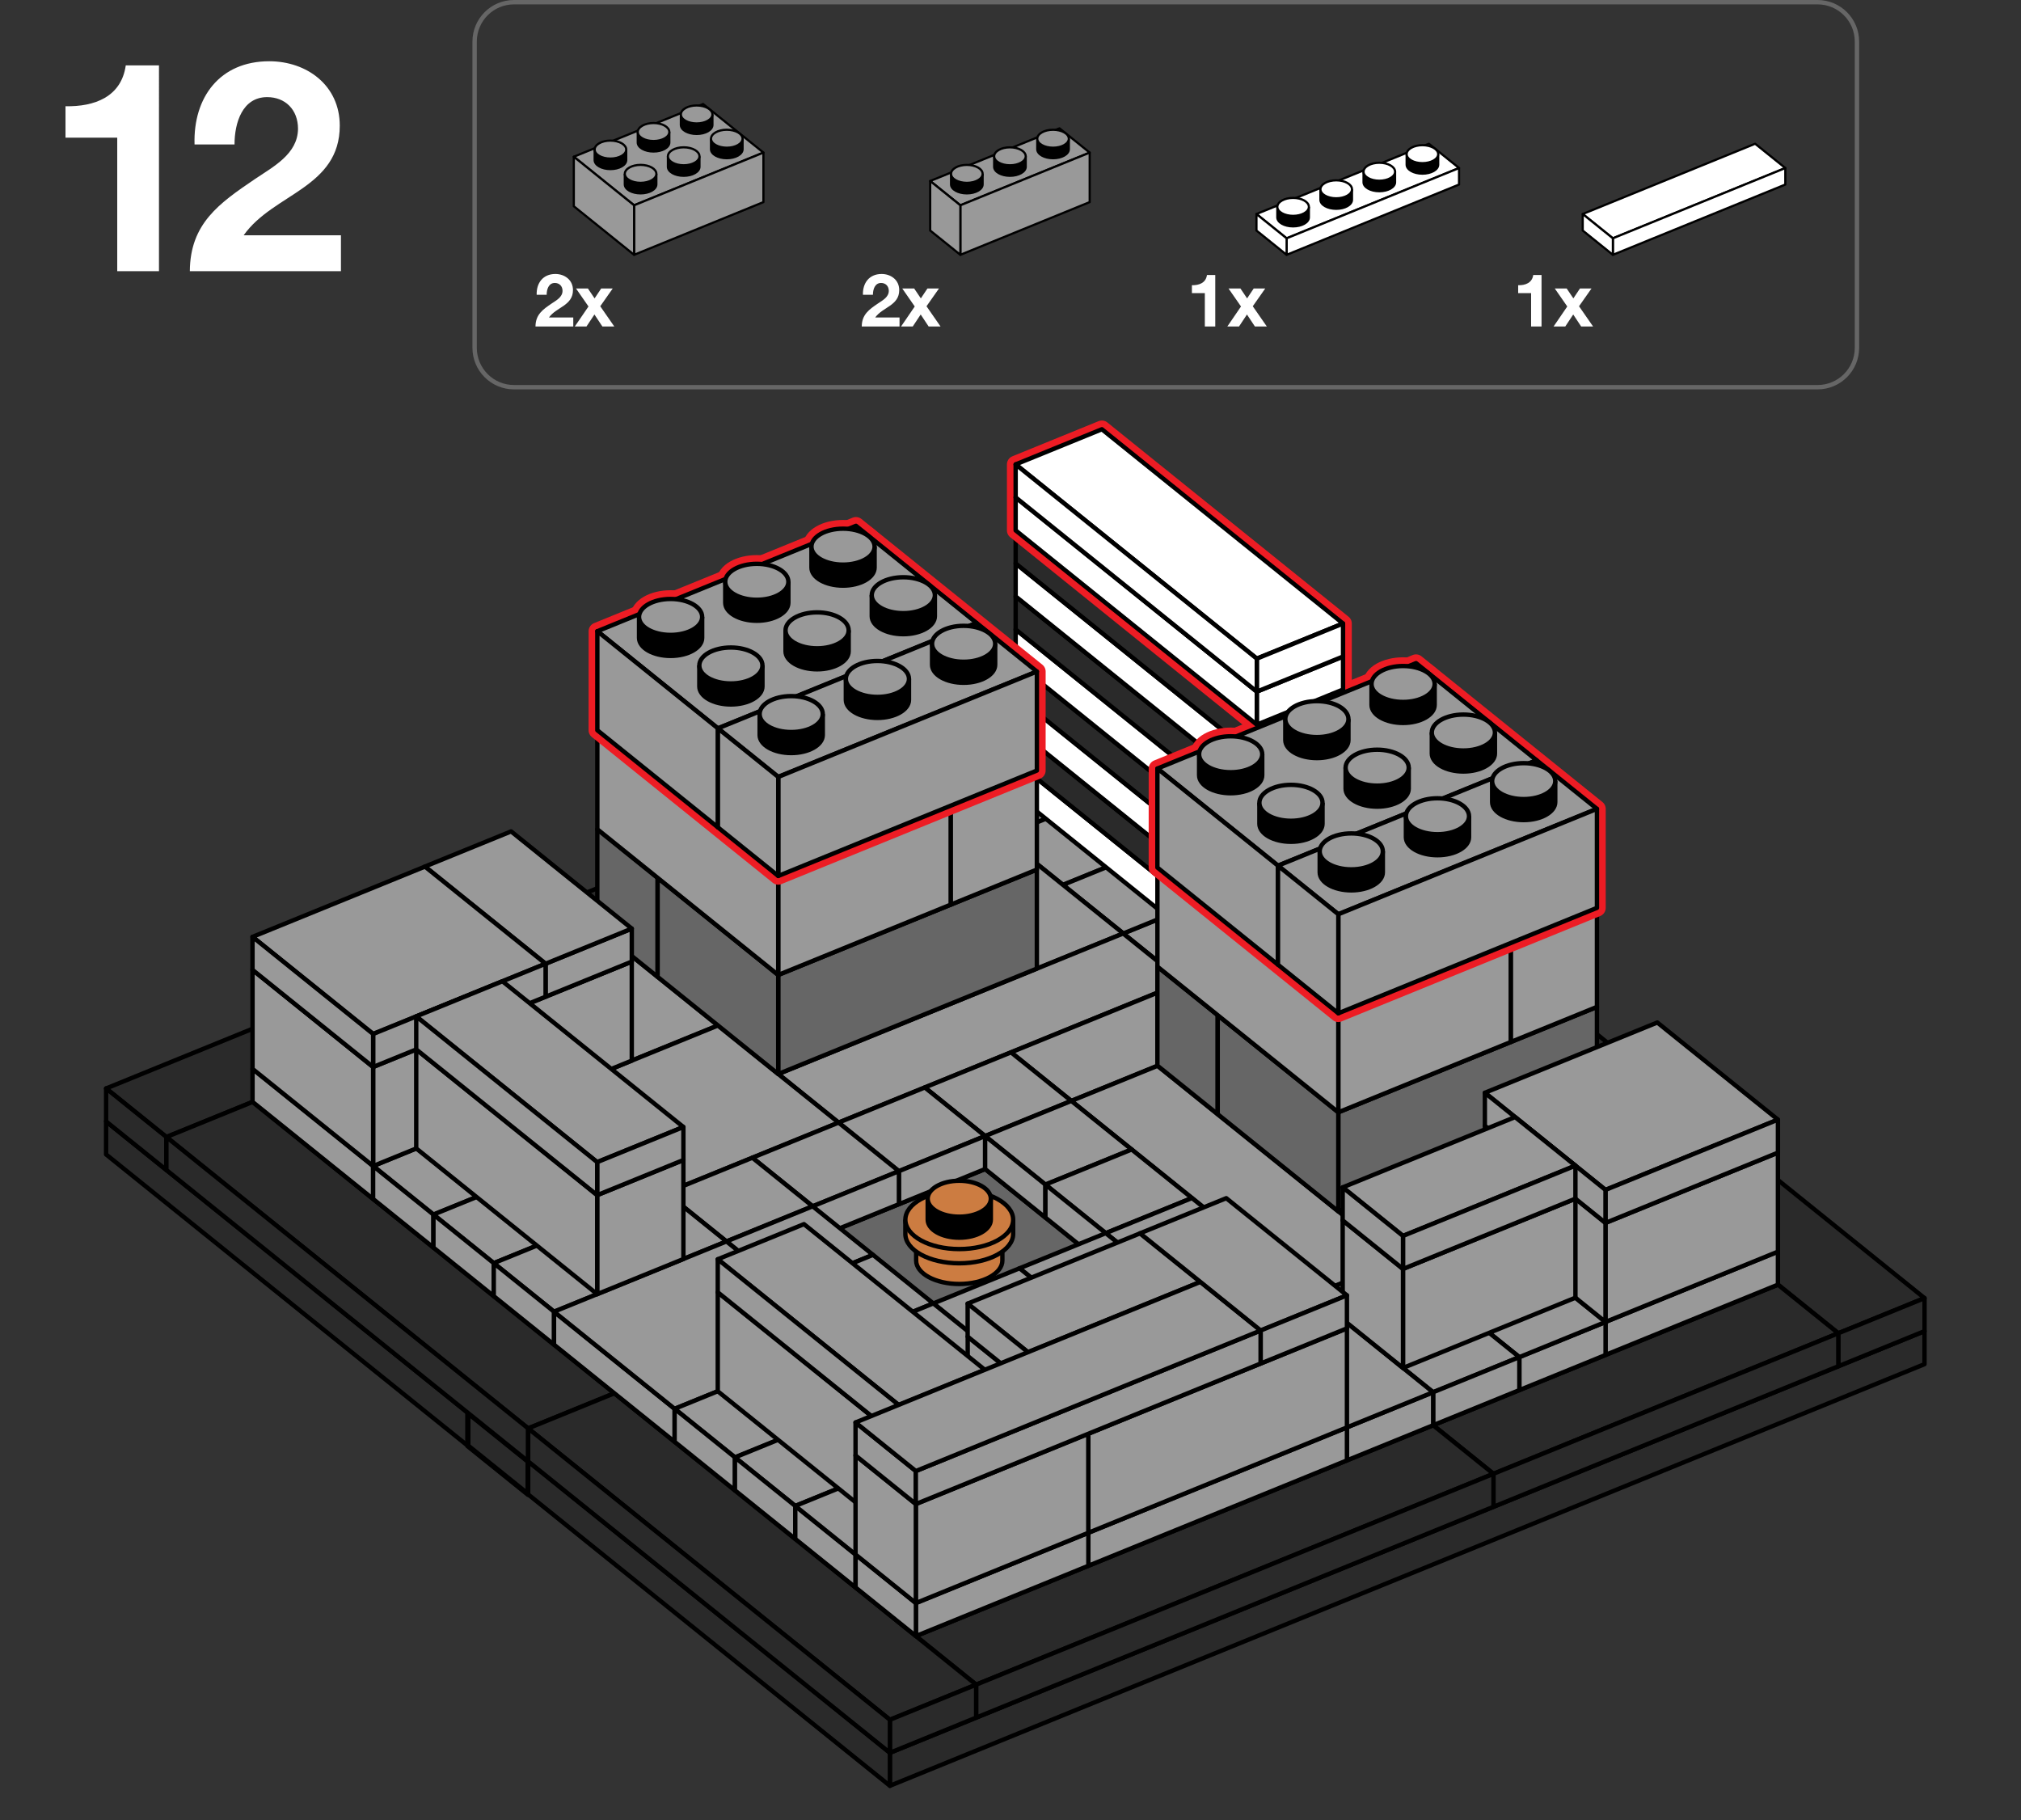 <?xml version="1.0" encoding="utf-8"?>
<!-- Generator: Adobe Illustrator 15.0.0, SVG Export Plug-In . SVG Version: 6.00 Build 0)  -->
<!DOCTYPE svg PUBLIC "-//W3C//DTD SVG 1.1//EN" "http://www.w3.org/Graphics/SVG/1.1/DTD/svg11.dtd">
<svg version="1.1" id="Layer_1" xmlns="http://www.w3.org/2000/svg" xmlns:xlink="http://www.w3.org/1999/xlink" x="0px" y="0px"
	 width="462px" height="416px" viewBox="0 0 462 416" enable-background="new 0 0 462 416" xml:space="preserve">
<rect x="0" y="0" width="462" height="416" fill="#333333" stroke="none"/>
<polygon fill="#999999" stroke="#000000" stroke-linejoin="round" stroke-miterlimit="10" points="309.99,208.395 270.573,224.453 
	256.784,213.354 296.202,197.293 "/>
<polygon fill="#666666" stroke="#000000" stroke-linejoin="round" stroke-miterlimit="10" points="252.779,289.395 213.358,305.455 
	185.79,283.256 225.209,267.193 "/>
<polygon fill="#2A2A2A" stroke="#000000" stroke-linejoin="round" stroke-miterlimit="10" points="24.253,263.863 106.949,330.465 
	106.949,322.922 24.253,256.322 "/>
<polygon fill="#2A2A2A" stroke="#000000" stroke-width="1.2" stroke-linejoin="round" stroke-miterlimit="10" points="
	106.949,330.465 120.736,341.566 120.736,334.021 106.949,322.922 "/>
<polygon fill="#2A2A2A" stroke="#000000" stroke-linejoin="round" stroke-miterlimit="10" points="203.432,408.166 439.943,311.797 
	439.943,304.252 203.432,400.623 "/>
<polygon fill="#2A2A2A" stroke="#000000" stroke-linejoin="round" stroke-miterlimit="10" points="120.736,341.564 203.432,408.166 
	203.432,400.623 120.736,334.021 "/>
<polygon fill="#2A2A2A" stroke="#000000" stroke-linejoin="round" stroke-miterlimit="10" points="156.301,211.693 38.041,259.881 
	24.256,248.779 142.512,200.592 "/>
<polygon fill="#2A2A2A" stroke="#000000" stroke-linejoin="round" stroke-miterlimit="10" points="24.256,256.322 38.041,267.424 
	38.041,259.881 24.256,248.779 "/>
<polygon fill="#2A2A2A" stroke="#000000" stroke-linejoin="round" stroke-miterlimit="10" points="439.949,296.703 420.238,304.732 
	337.542,238.133 357.253,230.104 "/>
<polygon fill="#2A2A2A" stroke="#000000" stroke-linejoin="round" stroke-miterlimit="10" points="420.238,312.277 439.949,304.246 
	439.949,296.703 420.238,304.732 "/>
<polygon fill="#2A2A2A" stroke="#000000" stroke-linejoin="round" stroke-miterlimit="10" points="420.238,304.732 341.398,336.857 
	327.613,325.756 406.449,293.631 "/>
<polygon fill="#2A2A2A" stroke="#000000" stroke-linejoin="round" stroke-miterlimit="10" points="341.398,344.4 420.238,312.275 
	420.238,304.732 341.398,336.857 "/>
<polygon fill="#2A2A2A" stroke="#000000" stroke-linejoin="round" stroke-miterlimit="10" points="140.447,318.449 120.736,326.479 
	38.041,259.881 57.752,251.852 "/>
<polygon fill="#2A2A2A" stroke="#000000" stroke-linejoin="round" stroke-miterlimit="10" points="38.041,259.881 38.041,267.422 
	120.736,334.025 120.736,326.479 "/>
<polygon fill="#2A2A2A" stroke="#000000" stroke-linejoin="round" stroke-miterlimit="10" points="341.403,336.861 223.144,385.049 
	209.358,373.947 327.614,325.76 "/>
<polygon fill="#2A2A2A" stroke="#000000" stroke-linejoin="round" stroke-miterlimit="10" points="223.144,392.592 341.403,344.404 
	341.403,336.861 223.144,385.049 "/>
<g>
	<polygon fill="#2A2A2A" stroke="#000000" stroke-linejoin="round" stroke-miterlimit="10" points="223.144,385.049 
		203.432,393.078 120.736,326.479 140.447,318.449 	"/>
	<polygon fill="#2A2A2A" stroke="#000000" stroke-linejoin="round" stroke-miterlimit="10" points="203.432,400.623 
		223.144,392.592 223.144,385.049 203.432,393.078 	"/>
	<polygon fill="#2A2A2A" stroke="#000000" stroke-linejoin="round" stroke-miterlimit="10" points="120.736,326.479 
		120.736,334.021 203.432,400.623 203.432,393.078 	"/>
</g>
<polygon fill="#999999" stroke="#000000" stroke-linejoin="round" stroke-miterlimit="10" points="268.624,175.094 229.206,191.152 
	215.417,180.053 254.835,163.992 "/>
<polygon fill="#999999" stroke="#000000" stroke-linejoin="round" stroke-miterlimit="10" points="282.413,186.193 242.995,202.252 
	229.206,191.152 268.624,175.092 "/>
<polygon fill="#999999" stroke="#000000" stroke-linejoin="round" stroke-miterlimit="10" points="296.202,197.295 256.784,213.354 
	242.995,202.254 282.413,186.193 "/>
<polygon fill="#999999" stroke="#000000" stroke-linejoin="round" stroke-miterlimit="10" points="256.784,213.354 237.075,221.383 
	195.71,188.072 215.417,180.043 "/>
<polygon fill="#999999" stroke="#000000" stroke-linejoin="round" stroke-miterlimit="10" points="164.13,234.387 144.421,242.416 
	116.837,220.203 136.544,212.174 "/>
<polygon fill="#999999" stroke="#000000" stroke-linejoin="round" stroke-miterlimit="10" points="57.729,251.846 85.296,274.049 
	85.296,266.506 57.729,244.307 "/>
<polygon fill="#999999" stroke="#000000" stroke-linejoin="round" stroke-miterlimit="10" points="270.538,224.461 191.7,256.586 
	177.915,245.484 256.749,213.359 "/>
<polygon fill="#999999" stroke="#000000" stroke-linejoin="round" stroke-miterlimit="10" points="191.704,256.586 152.282,272.645 
	124.71,250.445 164.13,234.387 "/>
<polygon fill="#999999" stroke="#000000" stroke-linejoin="round" stroke-miterlimit="10" points="138.503,261.549 99.085,277.607 
	85.296,266.508 124.714,250.447 "/>
<polygon fill="#999999" stroke="#000000" stroke-linejoin="round" stroke-miterlimit="10" points="85.296,274.049 99.085,285.152 
	99.085,277.607 85.296,266.508 "/>
<polygon fill="#999999" stroke="#000000" stroke-linejoin="round" stroke-miterlimit="10" points="152.292,272.65 112.874,288.709 
	99.085,277.609 138.503,261.549 "/>
<polygon fill="#999999" stroke="#000000" stroke-linejoin="round" stroke-miterlimit="10" points="99.085,285.15 112.874,296.254 
	112.874,288.709 99.085,277.609 "/>
<polygon fill="#999999" stroke="#000000" stroke-linejoin="round" stroke-miterlimit="10" points="323.741,219.504 244.902,251.629 
	231.118,240.527 309.952,208.402 "/>
<polygon fill="#999999" stroke="#000000" stroke-linejoin="round" stroke-miterlimit="10" points="319.759,288.008 300.05,296.037 
	244.902,251.629 264.609,243.6 "/>
<polygon fill="#999999" stroke="#000000" stroke-linejoin="round" stroke-miterlimit="10" points="244.907,251.627 225.196,259.656 
	211.409,248.557 231.118,240.527 "/>
<polygon fill="#999999" stroke="#000000" stroke-linejoin="round" stroke-miterlimit="10" points="225.198,259.656 205.487,267.686 
	191.7,256.586 211.409,248.557 "/>
<polygon fill="#999999" stroke="#000000" stroke-linejoin="round" stroke-miterlimit="10" points="205.487,275.23 225.198,267.201 
	225.198,259.656 205.487,267.686 "/>
<polygon fill="#999999" stroke="#000000" stroke-linejoin="round" stroke-miterlimit="10" points="205.489,267.686 185.778,275.715 
	171.991,264.615 191.7,256.586 "/>
<polygon fill="#999999" stroke="#000000" stroke-linejoin="round" stroke-miterlimit="10" points="185.778,283.26 205.489,275.23 
	205.489,267.686 185.778,275.715 "/>
<polygon fill="#999999" stroke="#000000" stroke-linejoin="round" stroke-miterlimit="10" points="185.78,275.715 166.069,283.744 
	152.282,272.645 171.991,264.615 "/>
<polygon fill="#999999" stroke="#000000" stroke-linejoin="round" stroke-miterlimit="10" points="166.081,283.75 126.663,299.809 
	112.874,288.709 152.292,272.648 "/>
<polygon fill="#999999" stroke="#000000" stroke-linejoin="round" stroke-miterlimit="10" points="112.874,296.25 126.663,307.354 
	126.663,299.809 112.874,288.709 "/>
<polygon fill="#999999" stroke="#000000" stroke-linejoin="round" stroke-miterlimit="10" points="199.567,286.814 179.856,294.844 
	166.069,283.744 185.778,275.715 "/>
<polygon fill="#999999" stroke="#000000" stroke-linejoin="round" stroke-miterlimit="10" points="367.014,309.688 406.434,293.627 
	406.434,286.084 367.014,302.143 "/>
<polygon fill="#999999" stroke="#000000" stroke-linejoin="round" stroke-miterlimit="10" points="347.322,317.729 367.031,309.701 
	367.031,302.156 347.322,310.186 "/>
<polygon fill="#999999" stroke="#000000" stroke-linejoin="round" stroke-miterlimit="10" points="367.031,302.156 347.322,310.186 
	319.738,287.975 339.445,279.945 "/>
<polygon fill="#999999" stroke="#000000" stroke-linejoin="round" stroke-miterlimit="10" points="347.322,310.186 327.613,318.215 
	300.029,296.004 319.736,287.975 "/>
<polygon fill="#999999" stroke="#000000" stroke-linejoin="round" stroke-miterlimit="10" points="327.613,325.758 347.322,317.732 
	347.322,310.186 327.613,318.215 "/>
<polygon fill="#999999" stroke="#000000" stroke-linejoin="round" stroke-miterlimit="10" points="213.354,297.914 193.644,305.943 
	179.856,294.844 199.565,286.814 "/>
<polygon fill="#999999" stroke="#000000" stroke-linejoin="round" stroke-miterlimit="10" points="126.649,299.803 126.649,307.344 
	154.222,329.547 154.222,322.002 "/>
<polygon fill="#999999" stroke="#000000" stroke-linejoin="round" stroke-miterlimit="10" points="193.644,305.943 154.222,322.002 
	126.649,299.803 166.069,283.744 "/>
<polygon fill="#999999" stroke="#000000" stroke-linejoin="round" stroke-miterlimit="10" points="258.695,262.727 238.984,270.756 
	225.198,259.656 244.907,251.627 "/>
<polygon fill="#999999" stroke="#000000" stroke-linejoin="round" stroke-miterlimit="10" points="225.198,267.197 238.984,278.301 
	238.984,270.756 225.198,259.656 "/>
<polygon fill="#999999" stroke="#000000" stroke-linejoin="round" stroke-miterlimit="10" points="272.484,273.826 252.773,281.855 
	238.986,270.756 258.695,262.727 "/>
<polygon fill="#999999" stroke="#000000" stroke-linejoin="round" stroke-miterlimit="10" points="238.986,278.297 252.773,289.4 
	252.773,281.855 238.986,270.756 "/>
<polygon fill="#999999" stroke="#000000" stroke-linejoin="round" stroke-miterlimit="10" points="286.273,284.926 266.562,292.955 
	252.775,281.855 272.484,273.826 "/>
<polygon fill="#999999" stroke="#000000" stroke-linejoin="round" stroke-miterlimit="10" points="266.564,292.955 246.854,300.984 
	233.066,289.885 252.775,281.855 "/>
<polygon fill="#999999" stroke="#000000" stroke-linejoin="round" stroke-miterlimit="10" points="246.855,300.984 227.146,309.014 
	213.358,297.914 233.066,289.885 "/>
<polygon fill="#999999" stroke="#000000" stroke-linejoin="round" stroke-miterlimit="10" points="227.142,309.014 207.431,317.043 
	193.644,305.943 213.353,297.914 "/>
<polygon fill="#999999" stroke="#000000" stroke-linejoin="round" stroke-miterlimit="10" points="207.429,317.043 168.011,333.102 
	154.222,322.002 193.64,305.941 "/>
<polygon fill="#999999" stroke="#000000" stroke-linejoin="round" stroke-miterlimit="10" points="154.222,329.543 168.011,340.646 
	168.011,333.102 154.222,322.002 "/>
<polygon fill="#999999" stroke="#000000" stroke-linejoin="round" stroke-miterlimit="10" points="221.218,328.145 181.8,344.203 
	168.011,333.104 207.429,317.043 "/>
<polygon fill="#999999" stroke="#000000" stroke-linejoin="round" stroke-miterlimit="10" points="168.011,340.645 181.8,351.748 
	181.8,344.203 168.011,333.104 "/>
<polygon fill="#999999" stroke="#000000" stroke-linejoin="round" stroke-miterlimit="10" points="307.904,333.787 327.613,325.76 
	327.613,318.215 307.904,326.244 "/>
<polygon fill="#999999" stroke="#000000" stroke-linejoin="round" stroke-miterlimit="10" points="327.613,318.215 307.904,326.244 
	280.318,304.033 300.027,296.004 "/>
<polygon fill="#999999" stroke="#000000" stroke-linejoin="round" stroke-miterlimit="10" points="248.782,357.887 307.907,333.797 
	307.907,326.254 248.782,350.344 "/>
<polygon fill="#999999" stroke="#000000" stroke-linejoin="round" stroke-miterlimit="10" points="181.8,351.744 195.589,362.848 
	195.589,355.303 181.8,344.203 "/>
<polygon fill="#999999" stroke="#000000" stroke-linejoin="round" stroke-miterlimit="10" points="235.006,339.244 195.589,355.303 
	181.8,344.203 221.218,328.143 "/>
<polygon fill="#999999" stroke="#000000" stroke-linejoin="round" stroke-miterlimit="10" points="209.376,373.947 248.798,357.889 
	248.798,350.344 209.376,366.402 "/>
<polygon fill="#999999" stroke="#000000" stroke-linejoin="round" stroke-miterlimit="10" points="195.589,362.844 209.376,373.947 
	209.376,366.402 195.589,355.303 "/>
<polygon fill="#999999" stroke="#000000" stroke-linejoin="round" stroke-miterlimit="10" points="248.782,350.344 307.909,326.252 
	307.909,303.619 248.782,327.709 "/>
<polygon fill="#999999" stroke="#000000" stroke-linejoin="round" stroke-miterlimit="10" points="221.216,328.141 248.782,350.344 
	248.782,327.709 221.216,305.51 "/>
<polygon fill="#999999" stroke="#000000" stroke-linejoin="round" stroke-miterlimit="10" points="164.078,317.99 205.443,351.303 
	205.443,328.674 164.078,295.361 "/>
<polygon fill="#999999" stroke="#000000" stroke-linejoin="round" stroke-miterlimit="10" points="209.36,366.402 248.782,350.344 
	248.782,327.709 209.36,343.768 "/>
<polygon fill="#999999" stroke="#000000" stroke-linejoin="round" stroke-miterlimit="10" points="195.573,355.299 209.36,366.402 
	209.36,343.768 195.573,332.668 "/>
<polygon fill="#999999" stroke="#000000" stroke-linejoin="round" stroke-miterlimit="10" points="225.152,313.102 205.443,321.131 
	164.078,287.82 183.785,279.791 "/>
<polygon fill="#999999" stroke="#000000" stroke-linejoin="round" stroke-miterlimit="10" points="164.078,295.361 205.443,328.674 
	205.443,321.131 164.078,287.82 "/>
<polygon fill="#999999" stroke="#000000" stroke-linejoin="round" stroke-miterlimit="10" points="274.409,292.998 234.991,309.057 
	221.202,297.957 260.62,281.896 "/>
<polygon fill="#999999" stroke="#000000" stroke-linejoin="round" stroke-miterlimit="10" points="221.202,305.498 234.991,316.602 
	234.991,309.057 221.202,297.957 "/>
<g>
	<polygon fill="#999999" stroke="#000000" stroke-linejoin="round" stroke-miterlimit="10" points="195.575,332.664 209.36,343.768 
		209.36,336.223 195.575,325.123 	"/>
	<polygon fill="#999999" stroke="#000000" stroke-linejoin="round" stroke-miterlimit="10" points="209.36,343.768 288.198,311.645 
		288.198,304.1 209.36,336.225 	"/>
	<polygon fill="#999999" stroke="#000000" stroke-linejoin="round" stroke-miterlimit="10" points="288.198,304.1 209.36,336.225 
		195.575,325.123 274.409,292.998 	"/>
</g>
<polygon fill="#FFFFFF" stroke="#000000" stroke-linejoin="round" stroke-miterlimit="10" points="232.178,181.586 287.307,225.986 
	287.307,218.441 232.178,174.045 "/>
<polygon fill="#2A2A2A" stroke="#000000" stroke-linejoin="round" stroke-miterlimit="10" points="232.178,174.041 287.307,218.441 
	287.307,210.896 232.178,166.5 "/>
<polygon fill="#FFFFFF" stroke="#000000" stroke-linejoin="round" stroke-miterlimit="10" points="232.178,166.496 287.307,210.896 
	287.307,203.352 232.178,158.956 "/>
<polygon fill="#2A2A2A" stroke="#000000" stroke-linejoin="round" stroke-miterlimit="10" points="232.178,158.952 287.307,203.352 
	287.307,195.807 232.178,151.411 "/>
<polygon fill="#FFFFFF" stroke="#000000" stroke-linejoin="round" stroke-miterlimit="10" points="232.178,151.409 287.307,195.809 
	287.307,188.264 232.178,143.868 "/>
<polygon fill="#2A2A2A" stroke="#000000" stroke-linejoin="round" stroke-miterlimit="10" points="232.178,143.864 287.307,188.264 
	287.307,180.719 232.178,136.323 "/>
<polygon fill="#FFFFFF" stroke="#000000" stroke-linejoin="round" stroke-miterlimit="10" points="232.178,136.319 287.307,180.719 
	287.307,173.174 232.178,128.778 "/>
<polygon fill="#2A2A2A" stroke="#000000" stroke-linejoin="round" stroke-miterlimit="10" points="232.178,128.775 287.307,173.174 
	287.307,165.629 232.178,121.232 "/>
<polygon fill="#666666" stroke="#000000" stroke-linejoin="round" stroke-miterlimit="10" points="136.544,212.168 150.333,223.271 
	150.333,200.637 136.544,189.537 "/>
<polygon fill="#666666" stroke="#000000" stroke-linejoin="round" stroke-miterlimit="10" points="177.899,245.475 237.025,221.383 
	237.025,198.75 177.899,222.84 "/>
<polygon fill="#666666" stroke="#000000" stroke-linejoin="round" stroke-miterlimit="10" points="150.333,223.271 177.899,245.475 
	177.899,222.84 150.333,200.641 "/>
<polygon fill="#666666" stroke="#000000" stroke-linejoin="round" stroke-miterlimit="10" points="264.58,243.559 278.369,254.662 
	278.369,232.027 264.58,220.928 "/>
<polygon fill="#666666" stroke="#000000" stroke-linejoin="round" stroke-miterlimit="10" points="305.936,276.865 365.062,252.775 
	365.062,230.141 305.936,254.232 "/>
<polygon fill="#666666" stroke="#000000" stroke-linejoin="round" stroke-miterlimit="10" points="278.369,254.662 305.936,276.865 
	305.936,254.232 278.369,232.031 "/>
<polygon fill="#999999" stroke="#000000" stroke-linejoin="round" stroke-miterlimit="10" points="367.014,302.145 406.434,286.084 
	406.434,263.451 367.014,279.51 "/>
<polygon fill="#999999" stroke="#000000" stroke-linejoin="round" stroke-miterlimit="10" points="339.448,279.941 367.014,302.145 
	367.014,279.51 339.448,257.311 "/>
<polygon fill="#999999" stroke="#000000" stroke-linejoin="round" stroke-miterlimit="10" points="320.723,312.664 360.145,296.605 
	360.145,273.971 320.723,290.029 "/>
<polygon fill="#999999" stroke="#000000" stroke-linejoin="round" stroke-miterlimit="10" points="306.936,301.561 320.723,312.664 
	320.723,290.029 306.936,278.93 "/>
<g>
	<polygon fill="#999999" stroke="#000000" stroke-linejoin="round" stroke-miterlimit="10" points="406.436,255.906 
		367.014,271.965 339.441,249.766 378.861,233.707 	"/>
	<polygon fill="#999999" stroke="#000000" stroke-linejoin="round" stroke-miterlimit="10" points="367.014,271.965 367.014,279.51 
		406.436,263.451 406.436,255.906 	"/>
	<polygon fill="#999999" stroke="#000000" stroke-linejoin="round" stroke-miterlimit="10" points="339.441,249.766 
		339.441,257.309 367.014,279.51 367.014,271.965 	"/>
</g>
<g>
	<g>
		<g>
			<polygon fill="#999999" stroke="#000000" stroke-linejoin="round" stroke-miterlimit="10" points="360.141,266.426 
				320.723,282.484 306.934,271.385 346.352,255.324 			"/>
			<polygon fill="#999999" stroke="#000000" stroke-linejoin="round" stroke-miterlimit="10" points="320.723,290.029 
				360.141,273.969 360.141,266.426 320.723,282.484 			"/>
			<polygon fill="#999999" stroke="#000000" stroke-linejoin="round" stroke-miterlimit="10" points="306.934,278.926 
				320.723,290.029 320.723,282.484 306.934,271.385 			"/>
		</g>
	</g>
</g>
<polygon fill="#999999" stroke="#000000" stroke-linejoin="round" stroke-miterlimit="10" points="85.296,266.51 144.423,242.418 
	144.423,219.785 85.296,243.875 "/>
<polygon fill="#999999" stroke="#000000" stroke-linejoin="round" stroke-miterlimit="10" points="57.729,244.307 85.296,266.51 
	85.296,243.875 57.729,221.676 "/>
<polygon fill="#999999" stroke="#000000" stroke-linejoin="round" stroke-miterlimit="10" points="136.515,295.793 156.224,287.766 
	156.224,265.135 136.515,273.164 "/>
<polygon fill="#999999" stroke="#000000" stroke-linejoin="round" stroke-miterlimit="10" points="95.149,262.482 136.515,295.795 
	136.515,273.164 95.149,239.854 "/>
<polygon fill="#999999" stroke="#000000" stroke-linejoin="round" stroke-miterlimit="10" points="124.718,227.816 144.427,219.789 
	144.427,212.244 124.718,220.273 "/>
<polygon fill="#999999" stroke="#000000" stroke-linejoin="round" stroke-miterlimit="10" points="144.427,212.244 124.718,220.273 
	97.133,198.061 116.841,190.031 "/>
<g>
	<polygon fill="#999999" stroke="#000000" stroke-linejoin="round" stroke-miterlimit="10" points="124.718,220.271 85.296,236.33 
		57.724,214.131 97.144,198.072 	"/>
	<polygon fill="#999999" stroke="#000000" stroke-linejoin="round" stroke-miterlimit="10" points="85.296,236.33 85.296,243.875 
		124.718,227.816 124.718,220.271 	"/>
	<polygon fill="#999999" stroke="#000000" stroke-linejoin="round" stroke-miterlimit="10" points="57.724,214.131 57.724,221.672 
		85.296,243.875 85.296,236.33 	"/>
</g>
<g>
	<polygon fill="#999999" stroke="#000000" stroke-linejoin="round" stroke-miterlimit="10" points="156.224,257.592 
		136.515,265.621 95.149,232.311 114.856,224.281 	"/>
	<polygon fill="#999999" stroke="#000000" stroke-linejoin="round" stroke-miterlimit="10" points="136.515,273.164 
		156.224,265.137 156.224,257.592 136.515,265.621 	"/>
	<polygon fill="#999999" stroke="#000000" stroke-linejoin="round" stroke-miterlimit="10" points="95.149,239.854 136.515,273.164 
		136.515,265.621 95.149,232.311 	"/>
</g>
<polygon fill="#999999" stroke="#000000" stroke-linejoin="round" stroke-miterlimit="10" points="217.319,206.777 237.027,198.75 
	237.027,176.119 217.319,184.148 "/>
<g>
	<g>
		<polygon fill="#999999" stroke="#000000" stroke-linejoin="round" stroke-miterlimit="10" points="177.899,222.84 
			217.319,206.777 217.319,184.146 177.899,200.207 		"/>
		<polygon fill="#999999" stroke="#000000" stroke-linejoin="round" stroke-miterlimit="10" points="136.551,189.537 
			177.899,222.84 177.899,200.207 136.551,166.908 		"/>
	</g>
</g>
<polygon fill="#999999" stroke="#000000" stroke-linejoin="round" stroke-miterlimit="10" points="345.354,238.168 365.062,230.141 
	365.062,207.51 345.354,215.539 "/>
<polygon fill="#999999" stroke="#000000" stroke-linejoin="round" stroke-miterlimit="10" points="305.934,254.232 345.354,238.17 
	345.354,215.539 305.934,231.6 "/>
<polygon fill="#999999" stroke="#000000" stroke-linejoin="round" stroke-miterlimit="10" points="264.585,220.93 305.934,254.232 
	305.934,231.6 264.585,198.301 "/>
<g>
	<g>
		<path fill="#CC7C41" stroke="#000000" stroke-miterlimit="10" d="M209.43,281.047v7.057c0,2.965,4.411,5.367,9.855,5.367
			c5.447,0,9.859-2.402,9.859-5.367v-7.057H209.43z"/>
	</g>
	<g>
		<path fill="#CC7C41" stroke="#000000" stroke-miterlimit="10" d="M206.965,278.781v3.25c0,3.705,5.515,6.711,12.319,6.711
			c6.81,0,12.323-3.006,12.323-6.711v-3.25"/>
	</g>
	<g>
		<path fill="#CC7C41" stroke="#000000" stroke-miterlimit="10" d="M231.607,278.781c0,3.705-5.516,6.711-12.323,6.711
			c-6.805,0-12.319-3.006-12.319-6.711s5.515-6.709,12.319-6.709C226.094,272.072,231.607,275.076,231.607,278.781z"/>
	</g>
	<g>
		<path stroke="#000000" stroke-miterlimit="10" d="M212.072,278.781c0,2.27,3.23,4.107,7.217,4.107c3.984,0,7.215-1.84,7.215-4.107
			v-4.799c0,2.268-3.23,4.105-7.215,4.105c-3.986,0-7.217-1.84-7.217-4.105V278.781z"/>
	</g>
	<g>
		<ellipse fill="#CC7C41" stroke="#000000" stroke-miterlimit="10" cx="219.288" cy="273.982" rx="7.216" ry="4.107"/>
	</g>
</g>
<polygon fill="#999999" stroke="#000000" stroke-linejoin="round" stroke-miterlimit="10" points="307.907,296.07 288.198,304.1 
	260.613,281.889 280.32,273.859 "/>
<polygon fill="#999999" stroke="#000000" stroke-linejoin="round" stroke-miterlimit="10" points="288.198,311.643 307.907,303.615 
	307.907,296.07 288.198,304.1 "/>
<path fill="#666666" d="M415.5,0c5.247,0,9.5,4.253,9.5,9.5v70c0,5.246-4.253,9.5-9.5,9.5h-298c-5.246,0-9.5-4.254-9.5-9.5v-70
	c0-5.247,4.254-9.5,9.5-9.5H415.5z M109,79.5c0,4.694,3.806,8.5,8.5,8.5h298c4.693,0,8.5-3.806,8.5-8.5v-70
	c0-4.694-3.807-8.5-8.5-8.5h-298c-4.694,0-8.5,3.806-8.5,8.5V79.5z"/>
<g>
	<g>
		<polygon fill="#999999" stroke="#000000" stroke-width="0.5" stroke-linejoin="round" stroke-miterlimit="10" points="
			174.519,34.878 144.955,46.923 131.172,35.823 160.734,23.778 		"/>
		<polygon fill="#999999" stroke="#000000" stroke-width="0.5" stroke-linejoin="round" stroke-miterlimit="10" points="
			144.955,58.241 174.519,46.194 174.519,34.878 144.955,46.923 		"/>
		<polygon fill="#999999" stroke="#000000" stroke-width="0.5" stroke-linejoin="round" stroke-miterlimit="10" points="
			131.172,47.14 144.955,58.241 144.955,46.923 131.172,35.823 		"/>
	</g>
	<g>
		<path stroke="#000000" stroke-width="0.5" stroke-miterlimit="10" d="M142.829,42.14c0,1.135,1.615,2.055,3.607,2.055
			c1.992,0,3.608-0.92,3.608-2.055v-2.4c0,1.135-1.616,2.055-3.608,2.055s-3.607-0.92-3.607-2.055V42.14z"/>
		<path stroke="#000000" stroke-width="0.5" stroke-miterlimit="10" d="M152.683,38.124c0,1.135,1.616,2.055,3.608,2.055
			s3.607-0.92,3.607-2.055v-2.4c0,1.135-1.615,2.055-3.607,2.055s-3.608-0.92-3.608-2.055V38.124z"/>
		<path stroke="#000000" stroke-width="0.5" stroke-miterlimit="10" d="M162.537,34.108c0,1.135,1.615,2.055,3.607,2.055
			c1.993,0,3.608-0.92,3.608-2.055v-2.4c0,1.135-1.615,2.055-3.608,2.055c-1.992,0-3.607-0.92-3.607-2.055V34.108z"/>
		<path stroke="#000000" stroke-width="0.5" stroke-miterlimit="10" d="M135.938,36.591c0,1.135,1.615,2.055,3.607,2.055
			c1.992,0,3.608-0.92,3.608-2.055v-2.4c0,1.135-1.616,2.055-3.608,2.055c-1.992,0-3.607-0.92-3.607-2.055V36.591z"/>
		<path stroke="#000000" stroke-width="0.5" stroke-miterlimit="10" d="M145.792,32.575c0,1.135,1.616,2.055,3.608,2.055
			c1.992,0,3.607-0.92,3.607-2.055v-2.4c0,1.135-1.615,2.055-3.607,2.055c-1.992,0-3.608-0.92-3.608-2.055V32.575z"/>
		<path stroke="#000000" stroke-width="0.5" stroke-miterlimit="10" d="M155.646,28.56c0,1.135,1.615,2.055,3.607,2.055
			c1.993,0,3.608-0.92,3.608-2.055v-2.4c0,1.135-1.615,2.055-3.608,2.055c-1.992,0-3.607-0.92-3.607-2.055V28.56z"/>
	</g>
	<g>
		
			<ellipse fill="#999999" stroke="#000000" stroke-width="0.5" stroke-linejoin="round" stroke-miterlimit="10" cx="146.437" cy="39.739" rx="3.608" ry="2.055"/>
		
			<ellipse fill="#999999" stroke="#000000" stroke-width="0.5" stroke-linejoin="round" stroke-miterlimit="10" cx="156.291" cy="35.724" rx="3.608" ry="2.055"/>
		
			<ellipse fill="#999999" stroke="#000000" stroke-width="0.5" stroke-linejoin="round" stroke-miterlimit="10" cx="166.145" cy="31.708" rx="3.608" ry="2.055"/>
		
			<ellipse fill="#999999" stroke="#000000" stroke-width="0.5" stroke-linejoin="round" stroke-miterlimit="10" cx="139.546" cy="34.19" rx="3.608" ry="2.055"/>
		
			<ellipse fill="#999999" stroke="#000000" stroke-width="0.5" stroke-linejoin="round" stroke-miterlimit="10" cx="149.4" cy="30.175" rx="3.608" ry="2.055"/>
		
			<ellipse fill="#999999" stroke="#000000" stroke-width="0.5" stroke-linejoin="round" stroke-miterlimit="10" cx="159.254" cy="26.159" rx="3.608" ry="2.055"/>
	</g>
</g>
<g>
	<g>
		<polygon fill="#999999" stroke="#000000" stroke-width="0.5" stroke-linejoin="round" stroke-miterlimit="10" points="
			249.1,34.88 219.537,46.925 212.643,41.374 242.205,29.329 		"/>
		<polygon fill="#999999" stroke="#000000" stroke-width="0.5" stroke-linejoin="round" stroke-miterlimit="10" points="
			219.537,58.241 249.1,46.196 249.1,34.88 219.537,46.925 		"/>
		<polygon fill="#999999" stroke="#000000" stroke-width="0.5" stroke-linejoin="round" stroke-miterlimit="10" points="
			212.643,52.69 219.537,58.241 219.537,46.925 212.643,41.374 		"/>
	</g>
	<g>
		<path stroke="#000000" stroke-width="0.5" stroke-miterlimit="10" d="M217.41,42.142c0,1.135,1.615,2.055,3.607,2.055
			c1.992,0,3.609-0.92,3.609-2.055v-2.4c0,1.135-1.617,2.055-3.609,2.055c-1.992,0-3.607-0.92-3.607-2.055V42.142z"/>
		<path stroke="#000000" stroke-width="0.5" stroke-miterlimit="10" d="M227.264,38.126c0,1.133,1.617,2.053,3.609,2.053
			s3.607-0.92,3.607-2.053v-2.4c0,1.135-1.615,2.055-3.607,2.055s-3.609-0.92-3.609-2.055V38.126z"/>
		<path stroke="#000000" stroke-width="0.5" stroke-miterlimit="10" d="M237.119,34.108c0,1.135,1.615,2.055,3.607,2.055
			c1.991,0,3.606-0.92,3.606-2.055V31.71c0,1.133-1.615,2.053-3.606,2.053c-1.992,0-3.607-0.92-3.607-2.053V34.108z"/>
	</g>
	<g>
		
			<ellipse fill="#999999" stroke="#000000" stroke-width="0.5" stroke-linejoin="round" stroke-miterlimit="10" cx="221.019" cy="39.741" rx="3.608" ry="2.055"/>
		
			<ellipse fill="#999999" stroke="#000000" stroke-width="0.5" stroke-linejoin="round" stroke-miterlimit="10" cx="230.872" cy="35.726" rx="3.608" ry="2.055"/>
		
			<ellipse fill="#999999" stroke="#000000" stroke-width="0.5" stroke-linejoin="round" stroke-miterlimit="10" cx="240.727" cy="31.71" rx="3.607" ry="2.053"/>
	</g>
</g>
<g>
	<path fill="#FFFFFF" d="M36.342,61.98H26.8V31.471H14.973v-7.19c6.653,0.135,12.768-2.15,13.776-9.34h7.594L36.342,61.98
		L36.342,61.98z"/>
	<path fill="#FFFFFF" d="M44.474,33.017C44.138,22.265,50.253,14,61.542,14c8.602,0,16.128,5.51,16.128,14.717
		c0,7.056-3.763,10.954-8.4,14.246c-4.637,3.293-10.147,5.981-13.574,10.819h22.243v8.198H43.398
		c0.067-10.886,6.72-15.523,14.851-21.034c4.167-2.822,9.811-5.712,9.878-11.491c0-4.435-2.957-7.257-7.056-7.257
		c-5.645,0-7.459,5.846-7.459,10.819H44.474z"/>
</g>
<g>
	<path fill="#FFFFFF" d="M277.812,74.618h-2.386v-7.627h-2.956v-1.798c1.661,0.034,3.19-0.538,3.442-2.335h1.897v11.76H277.812z"/>
	<path fill="#FFFFFF" d="M283.693,70.049l-2.857-4.116h2.723l1.528,2.268l1.513-2.268h2.637l-2.854,4.065l3.209,4.62h-2.723
		l-1.813-2.738l-1.813,2.738h-2.671L283.693,70.049z"/>
</g>
<g>
	<path fill="#FFFFFF" d="M197.266,67.377c-0.084-2.688,1.445-4.754,4.267-4.754c2.15,0,4.032,1.377,4.032,3.679
		c0,1.764-0.941,2.738-2.1,3.562c-1.159,0.824-2.537,1.495-3.394,2.705h5.561v2.05h-8.635c0.017-2.722,1.68-3.881,3.712-5.258
		c1.042-0.706,2.453-1.428,2.47-2.873c0-1.108-0.739-1.814-1.764-1.814c-1.411,0-1.865,1.461-1.865,2.705h-2.284V67.377z"/>
	<path fill="#FFFFFF" d="M209.11,70.049l-2.856-4.116h2.721l1.529,2.268l1.512-2.268h2.638l-2.856,4.065l3.208,4.62h-2.722
		l-1.814-2.738l-1.814,2.738h-2.671L209.11,70.049z"/>
</g>
<g>
	<path fill="#FFFFFF" d="M352.395,74.618h-2.385v-7.627h-2.957v-1.798c1.662,0.034,3.191-0.538,3.443-2.335h1.897L352.395,74.618
		L352.395,74.618z"/>
	<path fill="#FFFFFF" d="M358.275,70.049l-2.857-4.116h2.723l1.528,2.268l1.513-2.268h2.638l-2.855,4.065l3.209,4.62h-2.723
		l-1.814-2.738l-1.812,2.738h-2.671L358.275,70.049z"/>
</g>
<g>
	<path fill="#FFFFFF" d="M122.683,67.377c-0.084-2.688,1.445-4.754,4.267-4.754c2.15,0,4.032,1.377,4.032,3.679
		c0,1.764-0.941,2.738-2.1,3.562c-1.159,0.824-2.537,1.495-3.394,2.705h5.561v2.05h-8.635c0.017-2.722,1.68-3.881,3.712-5.258
		c1.042-0.706,2.453-1.428,2.47-2.873c0-1.108-0.739-1.814-1.764-1.814c-1.411,0-1.865,1.461-1.865,2.705h-2.284V67.377z"/>
	<path fill="#FFFFFF" d="M134.527,70.049l-2.856-4.116h2.721l1.529,2.268l1.512-2.268h2.638l-2.856,4.065l3.208,4.62h-2.722
		l-1.814-2.738l-1.814,2.738h-2.671L134.527,70.049z"/>
</g>
<g>
	<g>
		<polygon fill="#FFFFFF" stroke="#000000" stroke-width="0.5" stroke-linejoin="round" stroke-miterlimit="10" points="
			333.539,38.407 294.121,54.469 287.227,48.919 326.644,32.856 		"/>
		<polygon fill="#FFFFFF" stroke="#000000" stroke-width="0.5" stroke-linejoin="round" stroke-miterlimit="10" points="
			294.121,58.241 333.539,42.179 333.539,38.407 294.121,54.469 		"/>
		<polygon fill="#FFFFFF" stroke="#000000" stroke-width="0.5" stroke-linejoin="round" stroke-miterlimit="10" points="
			287.227,52.689 294.121,58.241 294.121,54.469 287.227,48.919 		"/>
	</g>
	<g>
		<path stroke="#000000" stroke-width="0.5" stroke-miterlimit="10" d="M291.995,49.686c0,1.135,1.614,2.055,3.606,2.055
			s3.608-0.92,3.608-2.055v-2.4c0,1.135-1.616,2.055-3.608,2.055s-3.606-0.92-3.606-2.055V49.686z"/>
		<path stroke="#000000" stroke-width="0.5" stroke-miterlimit="10" d="M301.85,45.67c0,1.134,1.615,2.054,3.607,2.054
			s3.607-0.92,3.607-2.054v-2.4c0,1.135-1.615,2.055-3.607,2.055s-3.607-0.92-3.607-2.055V45.67z"/>
		<path stroke="#000000" stroke-width="0.5" stroke-miterlimit="10" d="M311.703,41.653c0,1.135,1.615,2.055,3.606,2.055
			c1.993,0,3.608-0.92,3.608-2.055v-2.399c0,1.134-1.615,2.054-3.608,2.054c-1.991,0-3.606-0.92-3.606-2.054V41.653z"/>
		<path stroke="#000000" stroke-width="0.5" stroke-miterlimit="10" d="M321.558,37.638c0,1.134,1.615,2.054,3.607,2.054
			c1.994,0,3.609-0.92,3.609-2.054v-2.4c0,1.135-1.615,2.055-3.609,2.055c-1.992,0-3.607-0.92-3.607-2.055V37.638z"/>
	</g>
	<g>
		
			<ellipse fill="#FFFFFF" stroke="#000000" stroke-width="0.5" stroke-linejoin="round" stroke-miterlimit="10" cx="295.604" cy="47.285" rx="3.607" ry="2.055"/>
		
			<ellipse fill="#FFFFFF" stroke="#000000" stroke-width="0.5" stroke-linejoin="round" stroke-miterlimit="10" cx="305.457" cy="43.27" rx="3.608" ry="2.055"/>
		
			<ellipse fill="#FFFFFF" stroke="#000000" stroke-width="0.5" stroke-linejoin="round" stroke-miterlimit="10" cx="315.311" cy="39.254" rx="3.608" ry="2.054"/>
		
			<ellipse fill="#FFFFFF" stroke="#000000" stroke-width="0.5" stroke-linejoin="round" stroke-miterlimit="10" cx="325.166" cy="35.237" rx="3.608" ry="2.055"/>
	</g>
</g>
<g>
	<g>
		<polygon fill="#FFFFFF" stroke="#000000" stroke-width="0.5" stroke-linejoin="round" stroke-miterlimit="10" points="
			408.121,38.407 368.703,54.469 361.809,48.919 401.226,32.856 		"/>
		<polygon fill="#FFFFFF" stroke="#000000" stroke-width="0.5" stroke-linejoin="round" stroke-miterlimit="10" points="
			368.703,58.241 408.121,42.179 408.121,38.407 368.703,54.469 		"/>
		<polygon fill="#FFFFFF" stroke="#000000" stroke-width="0.5" stroke-linejoin="round" stroke-miterlimit="10" points="
			361.809,52.689 368.703,58.241 368.703,54.469 361.809,48.919 		"/>
	</g>
</g>
<g>
	<polygon fill="none" stroke="#ED1C24" stroke-width="4" stroke-linejoin="round" stroke-miterlimit="10" points="136.551,166.905 
		177.906,200.208 237.033,176.118 237.035,153.486 195.668,120.175 136.558,144.276 	"/>
	
		<ellipse fill="none" stroke="#ED1C24" stroke-width="4" stroke-linejoin="round" stroke-miterlimit="10" cx="192.728" cy="124.95" rx="7.215" ry="4.109"/>
	
		<ellipse fill="none" stroke="#ED1C24" stroke-width="4" stroke-linejoin="round" stroke-miterlimit="10" cx="153.308" cy="141.011" rx="7.216" ry="4.109"/>
	
		<ellipse fill="none" stroke="#ED1C24" stroke-width="4" stroke-linejoin="round" stroke-miterlimit="10" cx="173.015" cy="132.979" rx="7.216" ry="4.107"/>
</g>
<g>
	<g>
		<polygon fill="#999999" stroke="#000000" stroke-linejoin="round" stroke-miterlimit="10" points="223.244,142.384 
			164.117,166.474 136.551,144.274 195.676,120.183 		"/>
		<polygon fill="#999999" stroke="#000000" stroke-linejoin="round" stroke-miterlimit="10" points="136.551,166.905 
			164.117,189.108 164.117,166.474 136.551,144.274 		"/>
	</g>
	<g>
		<path stroke="#000000" stroke-miterlimit="10" d="M159.865,156.907c0,2.27,3.23,4.109,7.215,4.109s7.217-1.84,7.217-4.109v-4.801
			c0,2.27-3.232,4.109-7.217,4.109s-7.215-1.84-7.215-4.109V156.907z"/>
		<path stroke="#000000" stroke-miterlimit="10" d="M179.572,148.876c0,2.268,3.232,4.107,7.217,4.107s7.215-1.84,7.215-4.107
			v-4.801c0,2.27-3.23,4.109-7.215,4.109s-7.217-1.84-7.217-4.109V148.876z"/>
		<path stroke="#000000" stroke-miterlimit="10" d="M199.281,140.843c0,2.271,3.23,4.109,7.215,4.109
			c3.986,0,7.217-1.84,7.217-4.109v-4.799c0,2.268-3.23,4.107-7.217,4.107c-3.984,0-7.215-1.84-7.215-4.107V140.843z"/>
		<path stroke="#000000" stroke-miterlimit="10" d="M146.085,145.81c0,2.27,3.229,4.109,7.214,4.109c3.985,0,7.217-1.84,7.217-4.109
			v-4.801c0,2.27-3.232,4.109-7.217,4.109c-3.985,0-7.214-1.84-7.214-4.109V145.81z"/>
		<path stroke="#000000" stroke-miterlimit="10" d="M165.791,137.778c0,2.268,3.232,4.107,7.217,4.107
			c3.985,0,7.215-1.84,7.215-4.107v-4.801c0,2.27-3.23,4.109-7.215,4.109c-3.985,0-7.217-1.84-7.217-4.109V137.778z"/>
		<path stroke="#000000" stroke-miterlimit="10" d="M185.5,129.745c0,2.27,3.23,4.109,7.215,4.109c3.986,0,7.217-1.84,7.217-4.109
			v-4.799c0,2.268-3.23,4.107-7.217,4.107c-3.984,0-7.215-1.84-7.215-4.107V129.745z"/>
	</g>
	<g>
		
			<ellipse fill="#999999" stroke="#000000" stroke-linejoin="round" stroke-miterlimit="10" cx="167.081" cy="152.106" rx="7.216" ry="4.109"/>
		
			<ellipse fill="#999999" stroke="#000000" stroke-linejoin="round" stroke-miterlimit="10" cx="186.788" cy="144.075" rx="7.216" ry="4.109"/>
		
			<ellipse fill="#999999" stroke="#000000" stroke-linejoin="round" stroke-miterlimit="10" cx="206.497" cy="136.044" rx="7.216" ry="4.107"/>
		
			<ellipse fill="#999999" stroke="#000000" stroke-linejoin="round" stroke-miterlimit="10" cx="153.3" cy="141.009" rx="7.215" ry="4.109"/>
		
			<ellipse fill="#999999" stroke="#000000" stroke-linejoin="round" stroke-miterlimit="10" cx="173.007" cy="132.978" rx="7.216" ry="4.109"/>
		
			<ellipse fill="#999999" stroke="#000000" stroke-linejoin="round" stroke-miterlimit="10" cx="192.716" cy="124.946" rx="7.216" ry="4.107"/>
	</g>
</g>
<g>
	<g>
		<polygon fill="#999999" stroke="#000000" stroke-linejoin="round" stroke-miterlimit="10" points="237.031,153.487 
			177.906,177.577 164.117,166.478 223.242,142.386 		"/>
		<polygon fill="#999999" stroke="#000000" stroke-linejoin="round" stroke-miterlimit="10" points="177.906,200.212 
			237.031,176.12 237.031,153.487 177.906,177.577 		"/>
		<polygon fill="#999999" stroke="#000000" stroke-linejoin="round" stroke-miterlimit="10" points="164.117,189.108 
			177.906,200.212 177.906,177.577 164.117,166.478 		"/>
	</g>
	<g>
		<path stroke="#000000" stroke-miterlimit="10" d="M173.652,168.011c0,2.271,3.23,4.109,7.215,4.109
			c3.985,0,7.219-1.84,7.219-4.109v-4.801c0,2.27-3.234,4.109-7.219,4.109c-3.985,0-7.215-1.84-7.215-4.109V168.011z"/>
		<path stroke="#000000" stroke-miterlimit="10" d="M193.359,159.979c0,2.268,3.234,4.107,7.219,4.107
			c3.985,0,7.215-1.84,7.215-4.107v-4.801c0,2.271-3.23,4.109-7.215,4.109c-3.985,0-7.219-1.84-7.219-4.109V159.979z"/>
		<path stroke="#000000" stroke-miterlimit="10" d="M213.07,151.946c0,2.27,3.23,4.109,7.215,4.109c3.985,0,7.215-1.84,7.215-4.109
			v-4.799c0,2.268-3.23,4.107-7.215,4.107c-3.985,0-7.215-1.84-7.215-4.107V151.946z"/>
	</g>
	<g>
		
			<ellipse fill="#999999" stroke="#000000" stroke-linejoin="round" stroke-miterlimit="10" cx="180.869" cy="163.21" rx="7.217" ry="4.109"/>
		
			<ellipse fill="#999999" stroke="#000000" stroke-linejoin="round" stroke-miterlimit="10" cx="200.576" cy="155.179" rx="7.217" ry="4.109"/>
		
			<ellipse fill="#999999" stroke="#000000" stroke-linejoin="round" stroke-miterlimit="10" cx="220.285" cy="147.147" rx="7.215" ry="4.107"/>
	</g>
</g>
<g>
	<polygon fill="none" stroke="#ED1C24" stroke-width="4" stroke-linejoin="round" stroke-miterlimit="10" points="264.585,198.297 
		305.939,231.6 365.067,207.51 365.067,184.879 323.7,151.567 307.022,158.362 307.022,142.513 251.887,98.114 232.184,106.144 
		232.184,121.229 287.896,166.161 264.59,175.669 	"/>
	
		<ellipse fill="none" stroke="#ED1C24" stroke-width="4" stroke-linejoin="round" stroke-miterlimit="10" cx="320.76" cy="156.343" rx="7.215" ry="4.109"/>
	
		<ellipse fill="none" stroke="#ED1C24" stroke-width="4" stroke-linejoin="round" stroke-miterlimit="10" cx="281.34" cy="172.403" rx="7.217" ry="4.109"/>
</g>
<g>
	<g>
		<polygon fill="#FFFFFF" stroke="#000000" stroke-linejoin="round" stroke-miterlimit="10" points="287.307,165.628 
			307.018,157.599 307.018,150.056 287.307,158.083 		"/>
		<polygon fill="#FFFFFF" stroke="#000000" stroke-linejoin="round" stroke-miterlimit="10" points="232.178,121.228 
			287.307,165.628 287.307,158.083 232.178,113.687 		"/>
	</g>
</g>
<g>
	<g>
		<polygon fill="#FFFFFF" stroke="#000000" stroke-linejoin="round" stroke-miterlimit="10" points="307.018,142.513 
			287.307,150.54 232.178,106.144 251.887,98.114 		"/>
		<polygon fill="#FFFFFF" stroke="#000000" stroke-linejoin="round" stroke-miterlimit="10" points="287.307,158.085 
			307.018,150.056 307.018,142.513 287.307,150.54 		"/>
		<polygon fill="#FFFFFF" stroke="#000000" stroke-linejoin="round" stroke-miterlimit="10" points="232.178,113.685 
			287.307,158.085 287.307,150.54 232.178,106.144 		"/>
	</g>
</g>
<g>
	<g>
		<polygon fill="#999999" stroke="#000000" stroke-linejoin="round" stroke-miterlimit="10" points="351.275,173.771 
			292.148,197.86 264.582,175.661 323.707,151.569 		"/>
		<polygon fill="#999999" stroke="#000000" stroke-linejoin="round" stroke-miterlimit="10" points="264.582,198.292 
			292.148,220.495 292.148,197.86 264.582,175.661 		"/>
	</g>
	<g>
		<path stroke="#000000" stroke-miterlimit="10" d="M287.896,188.294c0,2.27,3.229,4.109,7.215,4.109
			c3.984,0,7.217-1.84,7.217-4.109v-4.801c0,2.27-3.232,4.109-7.217,4.109c-3.985,0-7.215-1.84-7.215-4.109V188.294z"/>
		<path stroke="#000000" stroke-miterlimit="10" d="M307.604,180.263c0,2.268,3.232,4.107,7.218,4.107
			c3.984,0,7.215-1.84,7.215-4.107v-4.801c0,2.27-3.23,4.109-7.215,4.109c-3.985,0-7.218-1.84-7.218-4.109V180.263z"/>
		<path stroke="#000000" stroke-miterlimit="10" d="M327.312,172.229c0,2.27,3.229,4.109,7.215,4.109s7.217-1.84,7.217-4.109v-4.799
			c0,2.268-3.23,4.107-7.217,4.107c-3.984,0-7.215-1.84-7.215-4.107V172.229z"/>
		<path stroke="#000000" stroke-miterlimit="10" d="M274.116,177.196c0,2.27,3.229,4.109,7.214,4.109s7.217-1.84,7.217-4.109v-4.801
			c0,2.27-3.232,4.109-7.217,4.109c-3.985,0-7.214-1.84-7.214-4.109V177.196z"/>
		<path stroke="#000000" stroke-miterlimit="10" d="M293.822,169.165c0,2.268,3.232,4.107,7.217,4.107s7.215-1.84,7.215-4.107
			v-4.801c0,2.27-3.23,4.109-7.215,4.109s-7.217-1.84-7.217-4.109V169.165z"/>
		<path stroke="#000000" stroke-miterlimit="10" d="M313.531,161.132c0,2.27,3.229,4.109,7.215,4.109
			c3.986,0,7.217-1.84,7.217-4.109v-4.799c0,2.268-3.229,4.107-7.217,4.107c-3.984,0-7.215-1.84-7.215-4.107V161.132z"/>
	</g>
	<g>
		
			<ellipse fill="#999999" stroke="#000000" stroke-linejoin="round" stroke-miterlimit="10" cx="295.111" cy="183.493" rx="7.217" ry="4.109"/>
		
			<ellipse fill="#999999" stroke="#000000" stroke-linejoin="round" stroke-miterlimit="10" cx="314.819" cy="175.462" rx="7.216" ry="4.109"/>
		
			<ellipse fill="#999999" stroke="#000000" stroke-linejoin="round" stroke-miterlimit="10" cx="334.528" cy="167.431" rx="7.216" ry="4.107"/>
		
			<ellipse fill="#999999" stroke="#000000" stroke-linejoin="round" stroke-miterlimit="10" cx="281.332" cy="172.396" rx="7.215" ry="4.109"/>
		
			<ellipse fill="#999999" stroke="#000000" stroke-linejoin="round" stroke-miterlimit="10" cx="301.038" cy="164.364" rx="7.216" ry="4.109"/>
		
			<ellipse fill="#999999" stroke="#000000" stroke-linejoin="round" stroke-miterlimit="10" cx="320.747" cy="156.333" rx="7.216" ry="4.107"/>
	</g>
</g>
<g>
	<g>
		<polygon fill="#999999" stroke="#000000" stroke-linejoin="round" stroke-miterlimit="10" points="365.062,184.874 
			305.938,208.964 292.148,197.864 351.273,173.772 		"/>
		<polygon fill="#999999" stroke="#000000" stroke-linejoin="round" stroke-miterlimit="10" points="305.938,231.6 365.062,207.507 
			365.062,184.874 305.938,208.964 		"/>
		<polygon fill="#999999" stroke="#000000" stroke-linejoin="round" stroke-miterlimit="10" points="292.148,220.495 305.938,231.6 
			305.938,208.964 292.148,197.864 		"/>
	</g>
	<g>
		<path stroke="#000000" stroke-miterlimit="10" d="M301.684,199.397c0,2.27,3.23,4.109,7.216,4.109c3.984,0,7.219-1.84,7.219-4.109
			v-4.801c0,2.27-3.234,4.109-7.219,4.109c-3.985,0-7.216-1.84-7.216-4.109V199.397z"/>
		<path stroke="#000000" stroke-miterlimit="10" d="M321.391,191.366c0,2.268,3.234,4.107,7.22,4.107
			c3.984,0,7.215-1.84,7.215-4.107v-4.801c0,2.27-3.23,4.109-7.215,4.109c-3.985,0-7.22-1.84-7.22-4.109V191.366z"/>
		<path stroke="#000000" stroke-miterlimit="10" d="M341.102,183.333c0,2.27,3.23,4.109,7.216,4.109c3.984,0,7.215-1.84,7.215-4.109
			v-4.799c0,2.268-3.23,4.107-7.215,4.107c-3.985,0-7.216-1.84-7.216-4.107V183.333z"/>
	</g>
	<g>
		
			<ellipse fill="#999999" stroke="#000000" stroke-linejoin="round" stroke-miterlimit="10" cx="308.9" cy="194.597" rx="7.217" ry="4.109"/>
		
			<ellipse fill="#999999" stroke="#000000" stroke-linejoin="round" stroke-miterlimit="10" cx="328.607" cy="186.565" rx="7.217" ry="4.109"/>
		
			<ellipse fill="#999999" stroke="#000000" stroke-linejoin="round" stroke-miterlimit="10" cx="348.316" cy="178.534" rx="7.215" ry="4.107"/>
	</g>
</g>
</svg>
